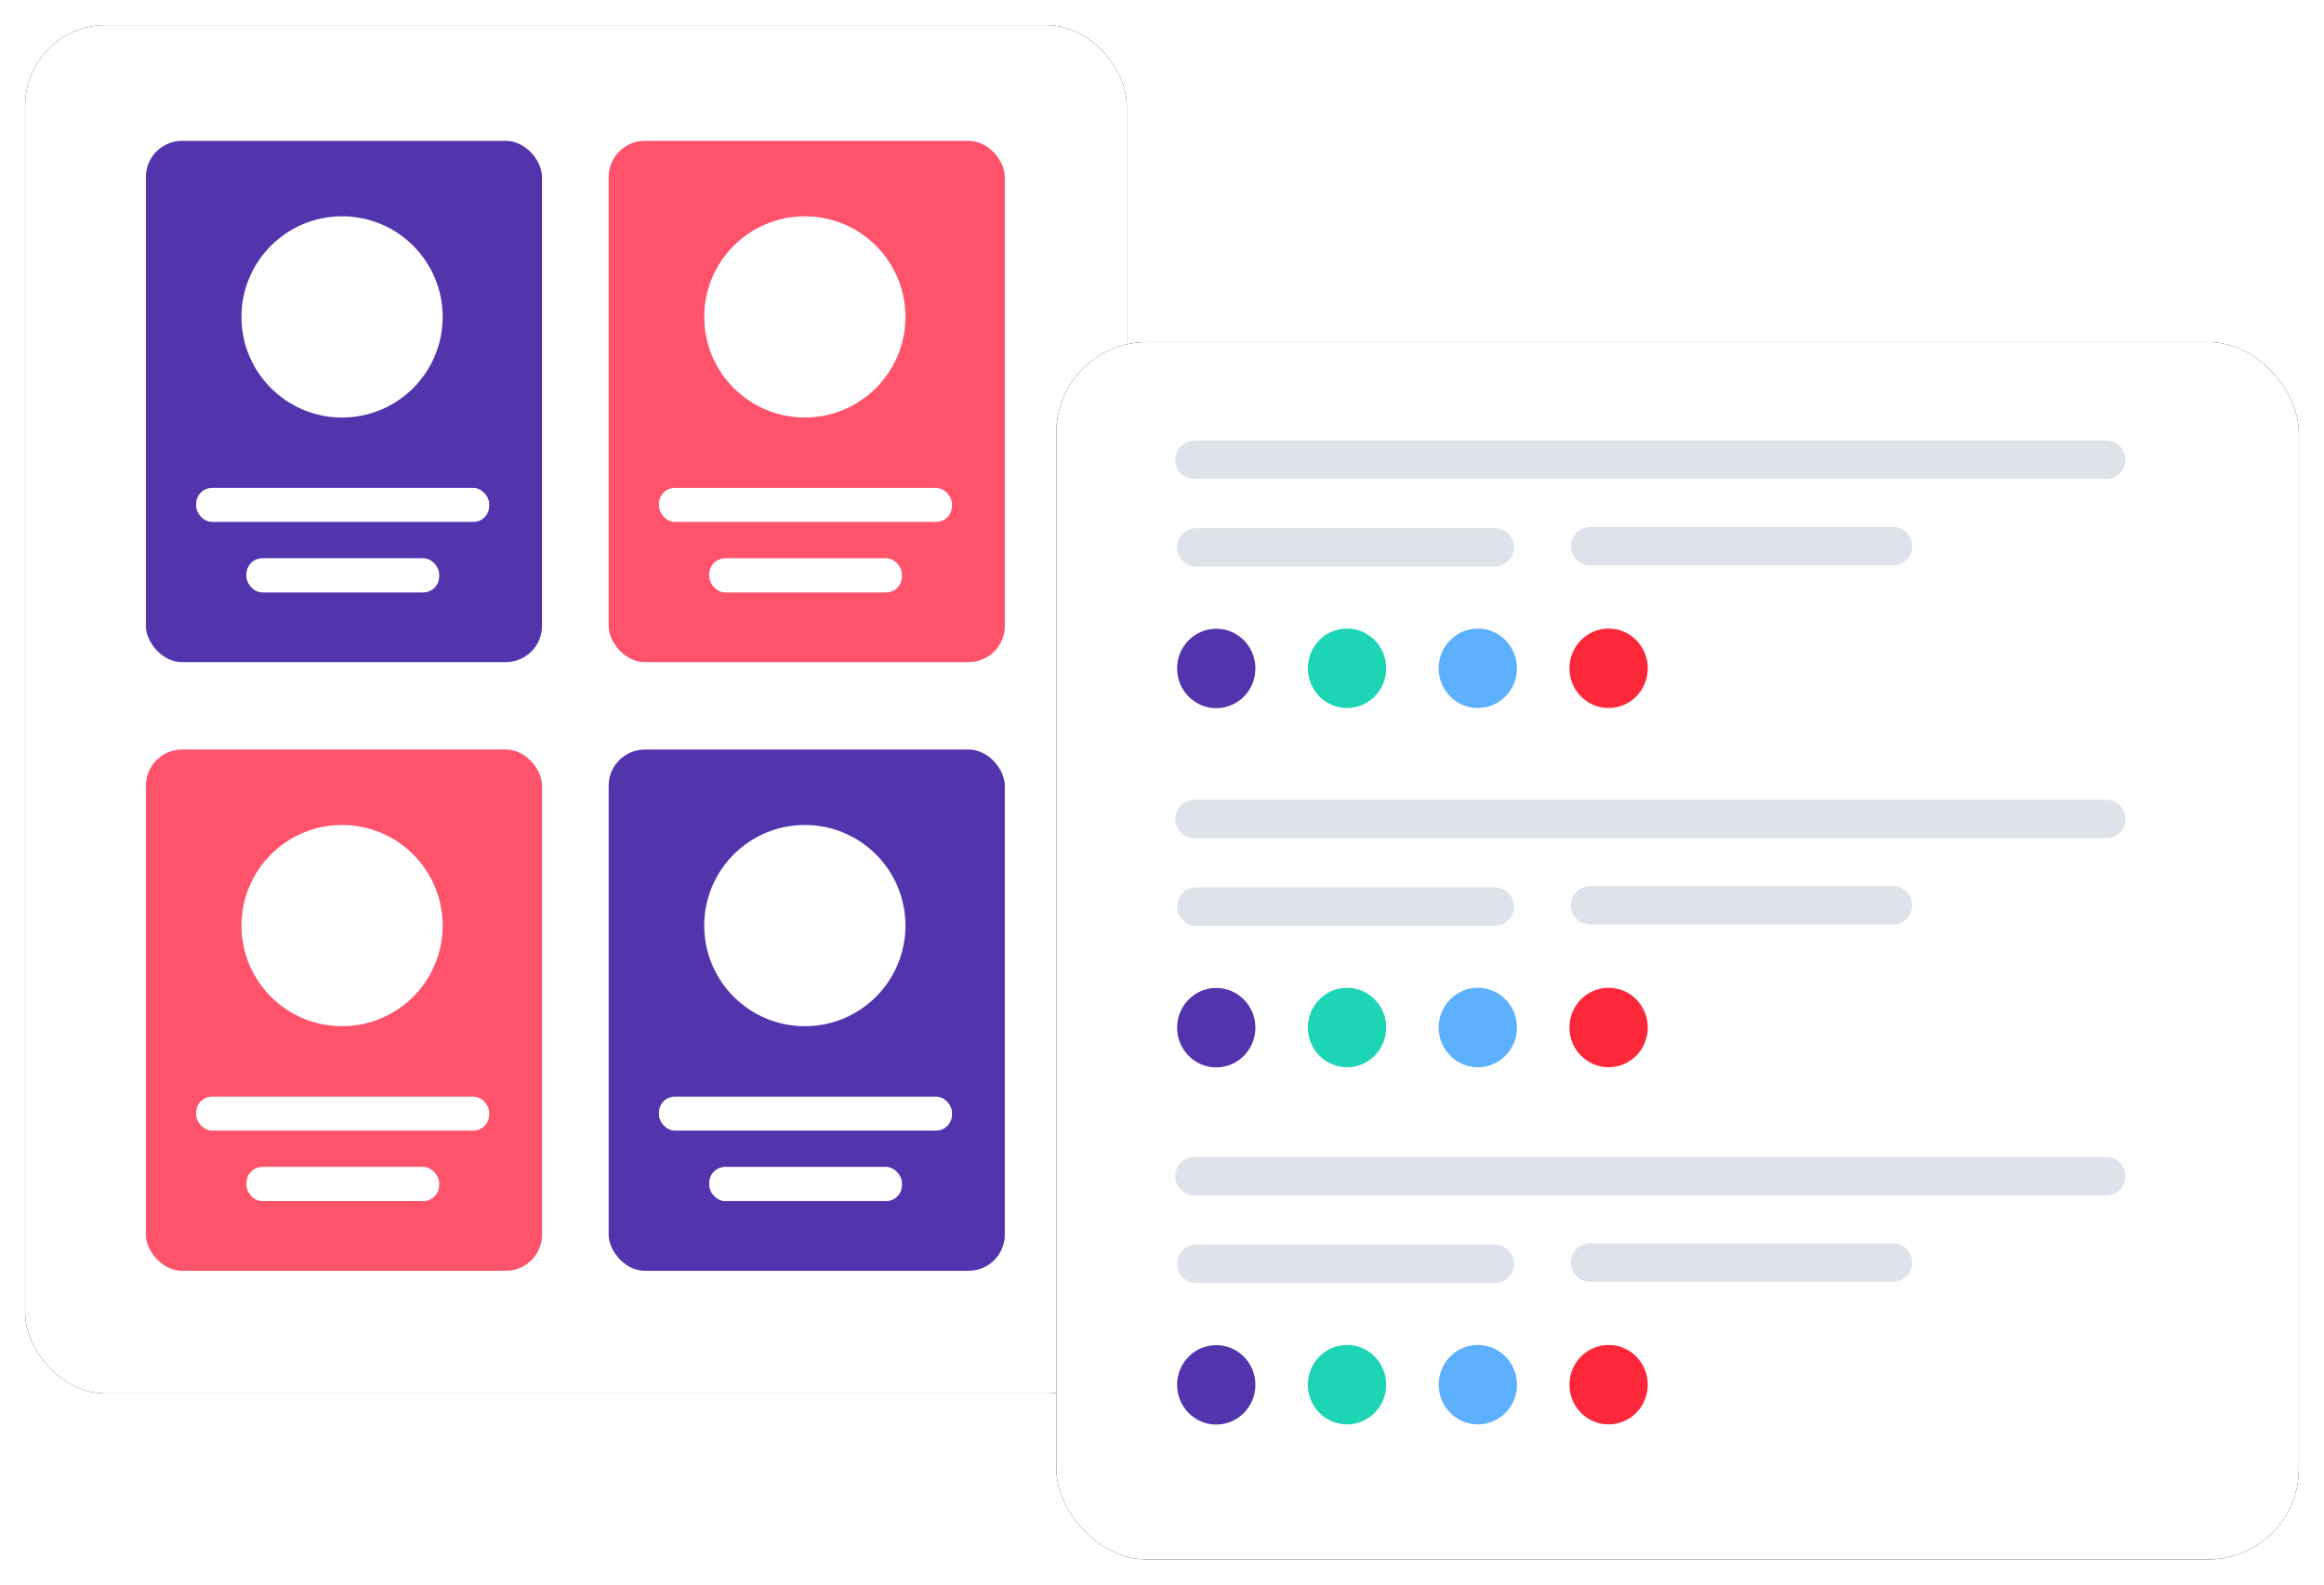 <?xml version="1.0" encoding="UTF-8"?> <svg xmlns="http://www.w3.org/2000/svg" xmlns:xlink="http://www.w3.org/1999/xlink" width="462" height="315" viewBox="0 0 462 315"><defs><rect id="b" width="219" height="272" rx="16"></rect><filter id="a" width="106.8%" height="105.5%" x="-3.4%" y="-2.8%"><feOffset in="SourceAlpha" result="shadowOffsetOuter1"></feOffset><feGaussianBlur in="shadowOffsetOuter1" result="shadowBlurOuter1" stdDeviation="2.5"></feGaussianBlur><feColorMatrix in="shadowBlurOuter1" values="0 0 0 0 0 0 0 0 0 0 0 0 0 0 0 0 0 0 0.2 0"></feColorMatrix></filter><rect id="d" width="247" height="242" rx="18"></rect><filter id="c" width="106.1%" height="106.2%" x="-3%" y="-3.1%"><feOffset in="SourceAlpha" result="shadowOffsetOuter1"></feOffset><feGaussianBlur in="shadowOffsetOuter1" result="shadowBlurOuter1" stdDeviation="2.5"></feGaussianBlur><feColorMatrix in="shadowBlurOuter1" values="0 0 0 0 0 0 0 0 0 0 0 0 0 0 0 0 0 0 0.2 0"></feColorMatrix></filter></defs><g fill="none" fill-rule="evenodd"><g transform="translate(5 5)"><use fill="#000" filter="url(#a)" xlink:href="#b"></use><use fill="#FFF" xlink:href="#b"></use></g><g transform="translate(29 28)"><rect width="78.75" height="103.625" fill="#5235AD" rx="7.2"></rect><path fill="#FFF" d="M59 35c0 11.047-8.954 20-20 20-11.047 0-20-8.953-20-20s8.953-20 20-20c11.046 0 20 8.953 20 20"></path><rect width="38.25" height="6.75" x="20.062" y="83" fill="#DDE3E9" rx="3.15"></rect><rect width="38.25" height="6.75" x="20" y="83" fill="#FFF" rx="3.15"></rect><rect width="58.25" height="6.75" x="10" y="69" fill="#FFF" rx="3.15"></rect></g><g transform="translate(29 149)"><rect width="78.75" height="103.625" fill="#FF536B" rx="7.2"></rect><path fill="#FFF" d="M59 35c0 11.047-8.954 20-20 20-11.047 0-20-8.953-20-20s8.953-20 20-20c11.046 0 20 8.953 20 20"></path><rect width="38.25" height="6.75" x="20.062" y="83" fill="#DDE3E9" rx="3.15"></rect><rect width="38.25" height="6.75" x="20" y="83" fill="#FFF" rx="3.15"></rect><rect width="58.25" height="6.75" x="10" y="69" fill="#FFF" rx="3.15"></rect></g><g transform="translate(121 28)"><rect width="78.75" height="103.625" fill="#FF536B" rx="7.2"></rect><path fill="#FFF" d="M59 35c0 11.047-8.954 20-20 20-11.047 0-20-8.953-20-20s8.953-20 20-20c11.046 0 20 8.953 20 20"></path><rect width="38.25" height="6.75" x="20.062" y="83" fill="#DDE3E9" rx="3.15"></rect><rect width="38.25" height="6.75" x="20" y="83" fill="#FFF" rx="3.15"></rect><rect width="58.25" height="6.75" x="10" y="69" fill="#FFF" rx="3.15"></rect></g><g transform="translate(121 149)"><rect width="78.75" height="103.625" fill="#5235AD" rx="7.2"></rect><path fill="#FFF" d="M59 35c0 11.047-8.954 20-20 20-11.047 0-20-8.953-20-20s8.953-20 20-20c11.046 0 20 8.953 20 20"></path><rect width="38.25" height="6.75" x="20.062" y="83" fill="#DDE3E9" rx="3.15"></rect><rect width="38.25" height="6.75" x="20" y="83" fill="#FFF" rx="3.15"></rect><rect width="58.25" height="6.75" x="10" y="69" fill="#FFF" rx="3.15"></rect></g><g><g transform="translate(210 68)"><use fill="#000" filter="url(#c)" xlink:href="#d"></use><use fill="#FFF" xlink:href="#d"></use></g><g transform="translate(233.636 87.576)"><path fill="#DDE3E9" fill-rule="nonzero" d="M3.825 7.65h181.259a3.825 3.825 0 0 0 0-7.65H3.825a3.825 3.825 0 1 0 0 7.65zM4.19 25.06h59.316a3.825 3.825 0 0 0 0-7.65H4.189a3.825 3.825 0 1 0 0 7.65zM82.48 24.816h60.202a3.825 3.825 0 1 0 0-7.65H82.48a3.825 3.825 0 1 0 0 7.65z"></path><ellipse cx="8.149" cy="45.307" fill="#5235AD" rx="7.785" ry="7.897"></ellipse><ellipse cx="34.149" cy="45.275" fill="#1CD5B5" rx="7.785" ry="7.897"></ellipse><ellipse cx="60.149" cy="45.275" fill="#5DB0FE" rx="7.785" ry="7.897"></ellipse><ellipse cx="86.149" cy="45.275" fill="#FC2739" rx="7.785" ry="7.897"></ellipse></g><g transform="translate(233.636 158.986)"><path fill="#DDE3E9" fill-rule="nonzero" d="M3.825 7.65h181.259a3.825 3.825 0 0 0 0-7.65H3.825a3.825 3.825 0 1 0 0 7.65zM4.19 25.06h59.316a3.825 3.825 0 0 0 0-7.65H4.189a3.825 3.825 0 1 0 0 7.65zM82.48 24.816h60.202a3.825 3.825 0 1 0 0-7.65H82.48a3.825 3.825 0 1 0 0 7.65z"></path><ellipse cx="8.149" cy="45.307" fill="#5235AD" rx="7.785" ry="7.897"></ellipse><ellipse cx="34.149" cy="45.275" fill="#1CD5B5" rx="7.785" ry="7.897"></ellipse><ellipse cx="60.149" cy="45.275" fill="#5DB0FE" rx="7.785" ry="7.897"></ellipse><ellipse cx="86.149" cy="45.275" fill="#FC2739" rx="7.785" ry="7.897"></ellipse></g><g transform="translate(233.636 229.986)"><path fill="#DDE3E9" fill-rule="nonzero" d="M3.825 7.65h181.259a3.825 3.825 0 0 0 0-7.65H3.825a3.825 3.825 0 1 0 0 7.65zM4.19 25.06h59.316a3.825 3.825 0 0 0 0-7.65H4.189a3.825 3.825 0 1 0 0 7.65zM82.48 24.816h60.202a3.825 3.825 0 1 0 0-7.65H82.48a3.825 3.825 0 1 0 0 7.65z"></path><ellipse cx="8.149" cy="45.307" fill="#5235AD" rx="7.785" ry="7.897"></ellipse><ellipse cx="34.149" cy="45.275" fill="#1CD5B5" rx="7.785" ry="7.897"></ellipse><ellipse cx="60.149" cy="45.275" fill="#5DB0FE" rx="7.785" ry="7.897"></ellipse><ellipse cx="86.149" cy="45.275" fill="#FC2739" rx="7.785" ry="7.897"></ellipse></g></g></g></svg> 